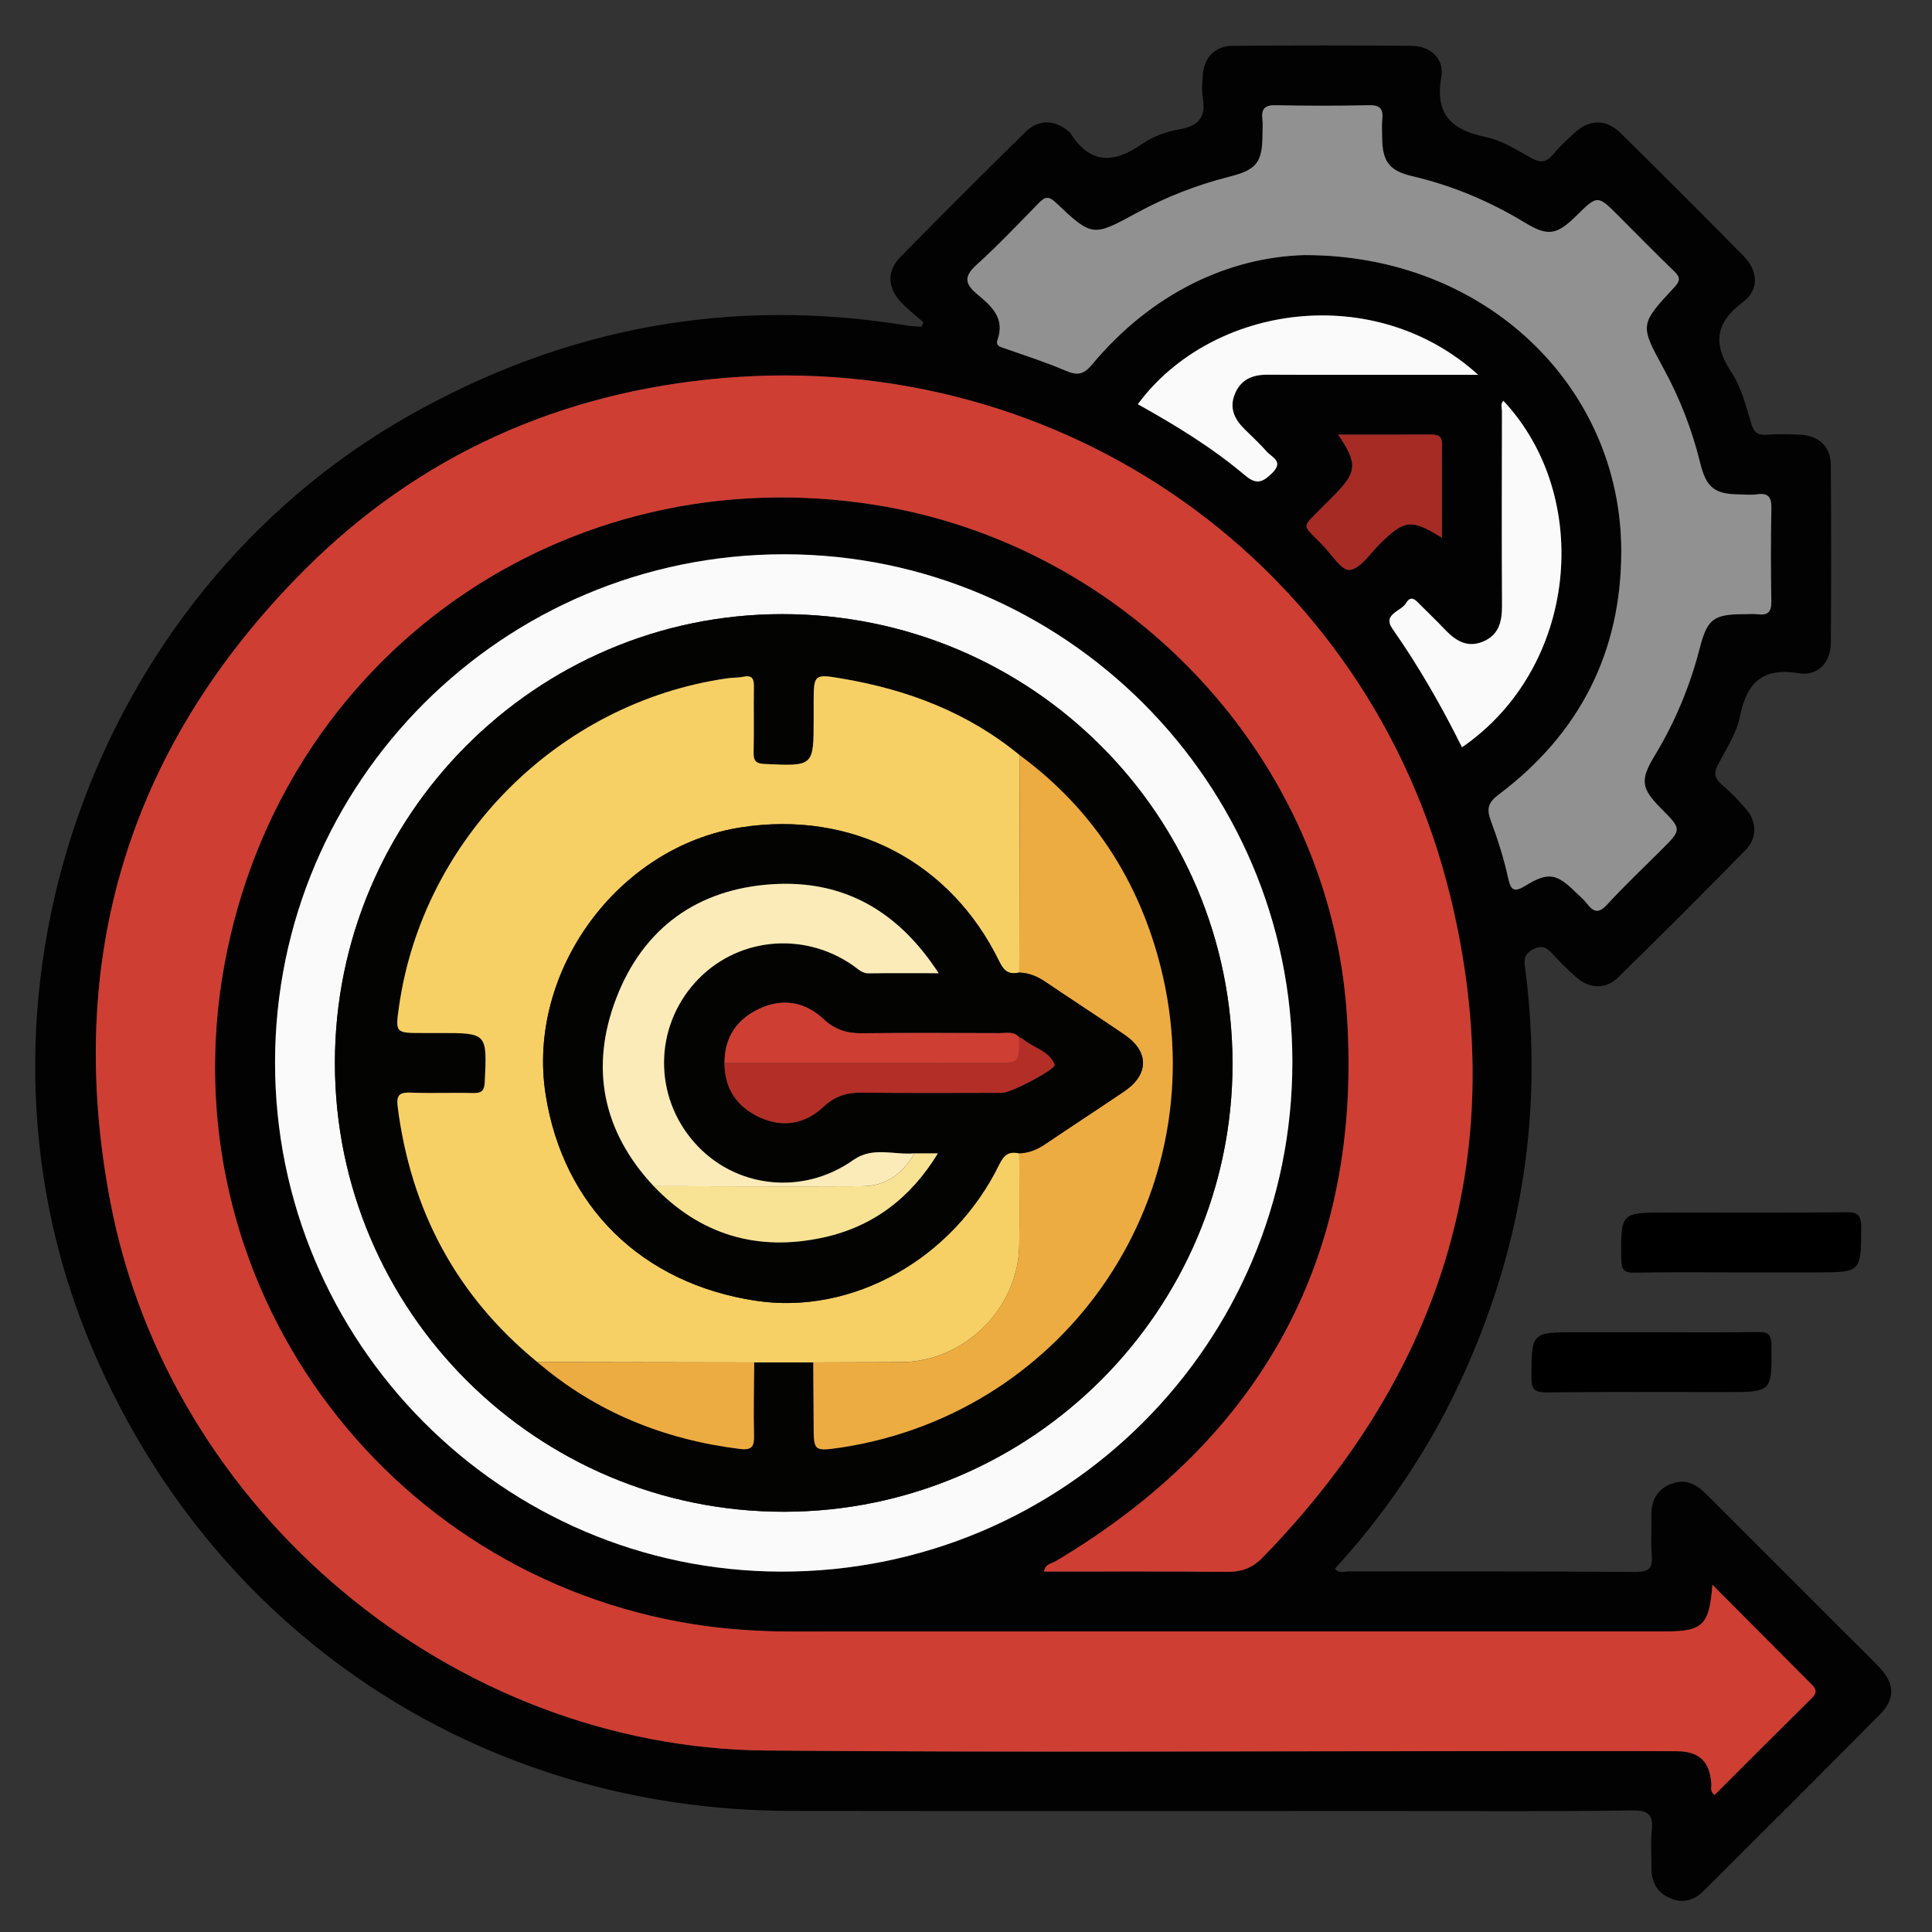 <?xml version="1.0" encoding="UTF-8"?>
<svg xmlns="http://www.w3.org/2000/svg" xmlns:xlink="http://www.w3.org/1999/xlink" version="1.1" id="Layer_1" x="0px" y="0px" width="85px" height="85px" viewBox="0 0 85 85" xml:space="preserve">
<rect x="0" y="0" width="85" height="85" fill="#333333" stroke="none"/>
<g id="Layer_1_1_" display="none">
	<path display="inline" fill="#AB604B" d="M27.595,15.715V32.48H9.906V15.715c0-4.884,3.961-8.845,8.844-8.845   C23.602,6.87,27.595,10.805,27.595,15.715z"></path>
	<path display="inline" fill="#8B4F4F" d="M14.308,8.076c-2.629,1.533-4.401,4.376-4.401,7.639V32.48h4.401V8.076z"></path>
	<path display="inline" fill="#65B9FF" d="M51.619,24.02v6.113H29.776V24.02c0-2.837,2.304-5.142,5.142-5.142h11.566   C49.322,18.878,51.619,21.182,51.619,24.02z"></path>
	<path display="inline" fill="#3E7FFF" d="M34.917,18.876h1.393c-2.836,0-5.139,2.303-5.139,5.14v6.117h-1.394v-6.117   C29.778,21.179,32.081,18.876,34.917,18.876z"></path>
	<rect x="29.778" y="26.945" display="inline" fill="#FFAF93" width="4.372" height="3.188"></rect>
	<rect x="29.778" y="26.945" display="inline" fill="#EE8778" width="1.393" height="3.188"></rect>
	<rect x="47.25" y="27.942" display="inline" fill="#FFAF93" width="4.368" height="3.19"></rect>
	<path display="inline" fill="#F44AAF" d="M33.148,37.414v8.063H4.339v-8.063c0-3.742,3.039-6.781,6.782-6.781h15.256   C30.119,30.633,33.148,33.672,33.148,37.414z"></path>
	<path display="inline" fill="#E2429A" d="M11.12,30.63h1.838c-3.742,0-6.778,3.038-6.778,6.779v8.067H4.341v-8.067   C4.341,33.668,7.379,30.63,11.12,30.63z"></path>
	<rect x="4.34" y="41.271" display="inline" fill="#FFAF93" width="5.767" height="4.206"></rect>
	<rect x="4.34" y="41.271" display="inline" fill="#EE8778" width="1.839" height="4.206"></rect>
	<rect x="27.387" y="41.269" display="inline" fill="#FFAF93" width="5.763" height="4.208"></rect>
	<g display="inline">
		<path fill="#FFAF93" d="M43.545,17.228V19.5c0,2.513-3.059,3.793-4.843,2.008c-0.521-0.515-0.832-1.224-0.832-2.008v-2.272H43.545    z"></path>
		<path fill="#FFAF93" d="M45.906,6.854v6.916c0,2.871-2.327,5.198-5.198,5.198l0,0c-2.871,0-5.199-2.327-5.199-5.198V6.854H45.906z    "></path>
		<path fill="#FFAF93" d="M45.904,6.852v6.916c0,0.164-0.006,0.328-0.023,0.486c-0.018,0.229-0.059,0.451-0.111,0.673    c-0.521,2.319-2.588,4.041-5.059,4.041c-2.872,0-5.2-2.325-5.2-5.2V6.852H45.904z"></path>
		<path fill="#AB604B" d="M47.016,12.657V6.361c0,0,0.104-3.183-4.152-4.082c-4.975-1.052-5.344,1.21-5.344,1.21h-0.588    c-1.414,0-2.56,1.146-2.56,2.56v6.607h1.142v-3.51c0-1.185,0.96-2.145,2.145-2.145l0,0c0.096,0.071,1.065,1.418,3.03,1.418h4.48    c0.406,0,0.735,0.329,0.735,0.735v3.502L47.016,12.657L47.016,12.657z"></path>
		<path fill="#AB604B" d="M35.51,10.02v2.641h-1.142v-2.249C34.685,10.166,35.077,10.02,35.51,10.02z"></path>
		<path fill="#8B4F4F" d="M37.033,3.49H36.93c-1.414,0-2.56,1.146-2.56,2.56v6.607h1.142V9.146c0-0.966,0.643-1.771,1.521-2.04V3.49    L37.033,3.49z"></path>
		<path fill="#FFAF93" d="M47.734,12.433c0,1.02-0.816,1.836-1.836,1.836v-3.663C46.918,10.606,47.734,11.424,47.734,12.433z"></path>
		<path fill="#EE8778" d="M46.389,10.68c-0.156-0.043-0.318-0.074-0.49-0.074v3.663c0.172,0,0.334-0.03,0.49-0.073V10.68z     M39.584,21.489l0.022,0.021c0.415,0.415,0.947,0.703,1.554,0.785c-0.793,0.159-1.765-0.093-2.457-0.785    c-1.177-1.161-0.742-2.514-0.836-3.39c-1.542-1.015-2.354-2.657-2.354-4.352v0.503c-1.736,0-2.509-2.196-1.147-3.271    c0.318-0.251,0.711-0.392,1.147-0.392V9.15c0-0.962,0.629-1.776,1.51-2.05v6.668c0,2.632,1.942,4.777,4.411,5.137    c0.77-0.096,1.488-0.377,2.11-0.777v0.896c-1.051,0.557-2.234,0.764-3.124,0.695C39.481,19.675,38.926,20.822,39.584,21.489z"></path>
		<path fill="#EE8778" d="M41.119,13.069v0.742c0,0.252-0.204,0.456-0.456,0.456s-0.456-0.204-0.456-0.456v-0.742    c0-0.252,0.204-0.456,0.456-0.456C40.917,12.613,41.119,12.82,41.119,13.069z M39.079,15.438c0.163,0.749,0.828,1.309,1.625,1.309    s1.462-0.561,1.624-1.309H39.079z"></path>
		<path fill="#312E4B" d="M39.236,11.243c-0.244-1.121-1.852-1.122-2.096,0H39.236z M44.275,11.243    c-0.244-1.121-1.854-1.122-2.096,0H44.275z"></path>
	</g>
	<g display="inline">
		<path fill="#FFAF93" d="M22.132,27.657v2.702c0,1.867-1.519,3.378-3.371,3.378c-0.94,0-1.776-0.376-2.39-0.989    c-0.619-0.612-0.988-1.455-0.988-2.389v-2.702H22.132z"></path>
		<path fill="#FFAF93" d="M24.938,15.611v7.93c0,0.195-0.006,0.39-0.027,0.578c-0.021,0.271-0.069,0.536-0.133,0.801    c-1.059,4.717-6.949,6.436-10.391,2.994c-1.121-1.121-1.811-2.667-1.811-4.373v-7.93H24.938z"></path>
		<path fill="#FFAF93" d="M27.116,21.954c0,1.212-0.973,2.185-2.185,2.185v-4.357C26.144,19.781,27.116,20.754,27.116,21.954z"></path>
		<path fill="#EE8778" d="M25.515,19.869c-0.187-0.051-0.38-0.088-0.583-0.088v4.357c0.203,0,0.396-0.037,0.583-0.088V19.869z     M17.425,32.727l0.025,0.026c0.489,0.489,1.127,0.838,1.843,0.935c-0.175,0.034-0.349,0.052-0.532,0.052    c-0.943,0-1.782-0.384-2.385-0.986c-0.629-0.62-0.995-1.459-0.995-2.394v-1.642c-1.821-1.199-2.804-3.15-2.804-5.179l0.077,0.607    c-1.214,0-2.27-0.983-2.27-2.197c0-1.135,0.909-2.166,2.192-2.166v-4.175h1.799v7.931c0,3.167,2.337,5.694,5.249,6.113    c0.917-0.113,1.765-0.445,2.507-0.926v1.065c-1.235,0.66-2.644,0.911-3.712,0.829C17.302,30.569,16.639,31.932,17.425,32.727z"></path>
		<path fill="#EE8778" d="M19.246,23.41v0.883c0,0.301-0.242,0.543-0.542,0.543c-0.3,0-0.542-0.242-0.542-0.543V23.41    c0-0.3,0.242-0.542,0.542-0.542C19.007,22.868,19.246,23.114,19.246,23.41z M16.82,26.101c0.449,2.066,3.415,2.068,3.865,0H16.82z    "></path>
		<path fill="#312E4B" d="M17.007,21.444c-0.125-0.574-0.636-1.004-1.246-1.004c-0.612,0-1.122,0.43-1.247,1.004H17.007z M23,21.444    c-0.125-0.574-0.635-1.004-1.246-1.004c-0.611,0-1.121,0.43-1.246,1.004H23z"></path>
		<path fill="#AB604B" d="M25.346,15.129L25.346,15.129c0,2.035-1.65,3.685-3.686,3.685h-6.113c-2.035,0-3.686-1.649-3.686-3.685    l0,0"></path>
		<path fill="#8B4F4F" d="M14.287,15.129h-2.426c0,1.59,1.014,2.934,2.426,3.449V15.129z"></path>
	</g>
</g>
<g id="Layer_2" display="none">
	<path display="inline" fill="#E83D62" d="M82.23,70.102v12.896H48.127V70.102c0-4.433,3.598-8.025,8.027-8.025h18.061   C78.646,62.072,82.23,65.669,82.23,70.102L82.23,70.102z"></path>
	<path display="inline" fill="#CE2955" d="M56.152,62.07h2.177c-4.433,0.002-8.022,3.594-8.026,8.021v12.902H48.13v-12.9   C48.131,65.664,51.723,62.072,56.152,62.07L56.152,62.07z"></path>
	<path display="inline" fill="#FFAF93" d="M48.13,74.667h6.825v8.33H48.13V74.667z"></path>
	<path display="inline" fill="#FFAF93" d="M73.701,72.107h5.682v6.938h-5.682V72.107z M68.881,59.473v2.955   c0,3.271-3.979,4.934-6.299,2.612c-0.695-0.688-1.086-1.632-1.08-2.612v-2.955H68.881z"></path>
	<path display="inline" fill="#FFAF93" d="M73.313,43.298v10.798c0.049,4.483-3.545,8.157-8.024,8.206   c-4.479,0.052-8.157-3.544-8.206-8.026c-0.001-0.06-0.001-0.116,0-0.18V43.299L73.313,43.298L73.313,43.298z"></path>
	<path display="inline" fill="#FFAF93" d="M73.309,43.294v10.799c0,0.255-0.011,0.511-0.037,0.759   c-0.026,0.354-0.088,0.707-0.174,1.051c-0.832,3.691-4.113,6.313-7.896,6.313c-4.481,0.001-8.116-3.632-8.119-8.111   c0,0,0-0.002,0-0.006V43.297L73.309,43.294L73.309,43.294z"></path>
	<path display="inline" fill="#AB604B" d="M75.041,52.359v-9.833c0,0,0.163-4.969-6.48-6.374c-7.768-1.643-8.347,1.89-8.347,1.89   h-0.917c-2.208,0-3.997,1.791-3.997,3.997v10.314h1.783v-5.479c0-1.853,1.499-3.351,3.349-3.351   c0.104,0.074,1.699,2.217,4.729,2.217h6.995c0.635,0,1.148,0.514,1.148,1.146v5.47h1.733L75.041,52.359L75.041,52.359z"></path>
	<path display="inline" fill="#AB604B" d="M57.079,48.24v4.123h-1.782v-3.51C55.807,48.455,56.436,48.239,57.079,48.24z"></path>
	<path display="inline" fill="#8B4F4F" d="M59.457,38.045h-0.16c-2.207,0-3.997,1.79-3.997,3.997v10.317h1.783v-5.482   c0-1.508,1.003-2.766,2.374-3.186V38.045z"></path>
	<path display="inline" fill="#FFAF93" d="M76.166,52.009c0.006,1.578-1.27,2.863-2.848,2.868c-0.006,0-0.012,0-0.021,0v-5.719   c1.576-0.008,2.86,1.266,2.866,2.842C76.166,52.003,76.166,52.006,76.166,52.009z"></path>
	<path display="inline" fill="#EE8778" d="M74.063,49.271c-0.246-0.071-0.504-0.111-0.764-0.113v5.719   c0.266,0,0.52-0.047,0.764-0.115V49.271z M63.441,66.146l0.033,0.035c0.648,0.666,1.506,1.096,2.428,1.226   c-1.238,0.25-2.758-0.146-3.836-1.226c-0.842-0.828-1.313-1.966-1.31-3.146v-2.146c-2.301-1.496-3.684-4.056-3.676-6.798v0.785   c-1.586,0.004-2.873-1.276-2.878-2.86c0-0.008,0-0.012,0-0.017c0-0.899,0.427-1.71,1.086-2.229c0.512-0.4,1.145-0.619,1.792-0.61   v-2.276c0-1.503,0.979-2.771,2.354-3.199v10.412c0,4.103,3.023,7.459,6.892,8.021c1.175-0.152,2.3-0.567,3.293-1.212V62.3   c-1.642,0.87-3.483,1.193-4.877,1.087c-1.47-0.068-2.335,1.721-1.308,2.764v-0.004H63.441L63.441,66.146z"></path>
	<path display="inline" fill="#EE8778" d="M65.838,53.003v1.158c0,0.396-0.32,0.713-0.714,0.713s-0.712-0.317-0.712-0.713v-1.158   c0-0.394,0.318-0.713,0.712-0.713S65.838,52.609,65.838,53.003z M62.65,56.701c0.31,1.4,1.695,2.287,3.096,1.979   c0.988-0.218,1.762-0.99,1.979-1.979H62.65z"></path>
	<path display="inline" fill="#312E4B" d="M62.896,50.148c-0.199-0.901-1.098-1.478-1.998-1.274   c-0.637,0.142-1.135,0.638-1.275,1.274H62.896z M70.764,50.148c-0.199-0.901-1.093-1.478-1.996-1.274   c-0.638,0.142-1.135,0.638-1.271,1.274H70.764z"></path>
</g>
<path fill-rule="evenodd" clip-rule="evenodd" fill="#030202" d="M40.631,14.185c-0.325-0.288-0.672-0.555-0.97-0.868  c-0.63-0.662-0.655-1.397-0.026-2.035c1.809-1.836,3.632-3.658,5.469-5.466c0.587-0.577,1.291-0.559,1.914-0.035  c0.021,0.018,0.048,0.032,0.061,0.055c0.859,1.376,1.898,1.385,3.155,0.505c0.479-0.335,1.09-0.556,1.671-0.656  c0.849-0.146,1.153-0.547,1.014-1.378c-0.053-0.32-0.023-0.658-0.002-0.985c0.05-0.782,0.524-1.298,1.306-1.305  c2.632-0.022,5.265-0.023,7.896,0c0.812,0.007,1.431,0.568,1.292,1.37c-0.286,1.652,0.448,2.328,1.951,2.64  c0.701,0.146,1.36,0.563,2.002,0.923c0.416,0.232,0.679,0.195,0.977-0.167c0.277-0.336,0.605-0.636,0.927-0.933  c0.663-0.611,1.393-0.626,2.038,0.01c1.814,1.79,3.62,3.592,5.409,5.409c0.632,0.643,0.689,1.481-0.025,2.015  c-1.246,0.932-1.334,1.859-0.501,3.117c0.427,0.644,0.62,1.454,0.851,2.21c0.117,0.383,0.262,0.544,0.67,0.516  c0.492-0.035,0.987-0.024,1.479-0.003c0.828,0.035,1.354,0.518,1.358,1.336c0.021,2.606,0.021,5.211,0.003,7.816  c-0.008,0.861-0.557,1.481-1.405,1.343c-1.602-0.261-2.292,0.41-2.596,1.901c-0.148,0.729-0.582,1.412-0.946,2.082  c-0.211,0.386-0.186,0.625,0.146,0.91c0.374,0.319,0.718,0.679,1.042,1.05c0.509,0.582,0.536,1.297-0.005,1.849  c-1.843,1.879-3.706,3.74-5.586,5.583c-0.553,0.542-1.263,0.517-1.848,0.005c-0.37-0.324-0.719-0.677-1.054-1.038  c-0.245-0.266-0.445-0.399-0.838-0.201c-0.388,0.194-0.411,0.434-0.365,0.79c0.866,6.598-0.224,12.867-3.137,18.836  c-0.685,1.406-1.48,2.746-2.363,4.033c-0.867,1.266-1.824,2.461-2.863,3.596c0.183,0.232,0.419,0.121,0.616,0.121  c4.196,0.008,8.392-0.01,12.588,0.025c0.652,0.006,0.784-0.199,0.733-0.779c-0.05-0.545,0.001-1.096-0.014-1.645  c-0.02-0.668,0.205-1.184,0.853-1.445c0.622-0.256,1.111-0.006,1.55,0.434c2.035,2.037,4.071,4.072,6.107,6.107  c0.505,0.506,1.019,1,1.51,1.516c0.692,0.727,0.72,1.387,0.028,2.088c-2.566,2.59-5.15,5.164-7.734,7.74  c-0.419,0.416-0.919,0.59-1.498,0.334c-0.566-0.25-0.815-0.701-0.813-1.307c0.002-0.549-0.044-1.102,0.012-1.645  c0.07-0.682-0.096-0.918-0.859-0.908c-3.481,0.053-6.965,0.025-10.448,0.025c-8.856,0-17.716,0.008-26.573-0.004  c-13.804-0.016-25.636-7.953-30.88-20.703c-6.135-14.91,0.066-32.774,14.128-40.707c6.83-3.853,14.106-5.209,21.859-3.941  c0.212,0.035,0.429,0.037,0.645,0.055C40.57,14.313,40.601,14.249,40.631,14.185z M75.338,69.723  c-0.125,1.77-0.433,2.055-2.038,2.055c-12.834,0-25.667-0.002-38.502,0.004c-1.428,0-2.845-0.096-4.257-0.316  C16.849,69.313,7.333,56.355,9.871,42.456c2.496-13.668,15.043-22.425,28.673-20.236c11.124,1.786,19.957,11.148,20.714,22.413  c0.71,10.564-3.682,18.625-12.814,24.057c-0.179,0.105-0.473,0.121-0.505,0.453c2.693,0,5.354-0.018,8.013,0.014  c0.648,0.008,1.135-0.156,1.596-0.629c8.005-8.225,10.981-17.979,8.251-29.126c-3.574-14.592-17.011-24.024-31.94-22.771  c-7.179,0.603-13.442,3.4-18.509,8.493C5.67,32.845,2.806,42.174,4.86,52.902C7.461,66.49,19.886,76.9,33.708,77.016  c11.052,0.092,22.104,0.023,33.154,0.025c2.303,0.002,4.607-0.006,6.911,0.006c0.994,0.004,1.453,0.459,1.52,1.438  c0.011,0.146-0.077,0.322,0.141,0.486c1.428-1.426,2.854-2.857,4.29-4.275c0.249-0.248,0.161-0.408-0.043-0.611  C78.271,72.672,76.862,71.256,75.338,69.723z M34.504,24.386c-12.366,0-22.395,10.005-22.403,22.353  c-0.008,12.32,9.995,22.385,22.267,22.406c12.439,0.021,22.502-10.02,22.491-22.441C56.85,34.412,46.807,24.386,34.504,24.386z   M57.382,11.223c8-0.018,13.937,5.819,13.948,13.004c0.007,4.461-1.831,8.054-5.395,10.731c-0.469,0.354-0.535,0.627-0.345,1.142  c0.303,0.82,0.573,1.659,0.759,2.512c0.13,0.597,0.286,0.646,0.793,0.336c0.973-0.594,1.35-0.516,2.166,0.289  c0.178,0.173,0.371,0.332,0.521,0.526c0.296,0.384,0.521,0.421,0.884,0.025c0.759-0.827,1.578-1.599,2.374-2.394  c0.904-0.905,0.904-0.905,0.018-1.799c-0.914-0.919-0.962-1.271-0.299-2.366c0.886-1.462,1.535-3.024,1.964-4.677  c0.343-1.328,0.602-1.533,1.992-1.534c0.191,0,0.386-0.021,0.574,0.004c0.473,0.063,0.605-0.135,0.595-0.598  c-0.026-1.343-0.028-2.688,0.002-4.03c0.012-0.49-0.105-0.722-0.631-0.647c-0.243,0.035-0.493,0.007-0.74,0.005  c-1.134-0.006-1.494-0.291-1.768-1.408c-0.354-1.443-0.888-2.816-1.599-4.121c-1.054-1.932-1.061-1.944,0.467-3.587  c0.278-0.299,0.26-0.447-0.015-0.71c-0.828-0.798-1.635-1.622-2.448-2.437c-0.915-0.916-0.915-0.916-1.857,0.014  c-0.853,0.84-1.25,0.9-2.236,0.302c-1.557-0.944-3.21-1.643-4.986-2.058c-0.996-0.232-1.301-0.647-1.312-1.683  c-0.001-0.274-0.022-0.551,0.006-0.822c0.046-0.449-0.097-0.625-0.581-0.614c-1.371,0.03-2.741,0.03-4.112,0  c-0.482-0.011-0.631,0.165-0.581,0.613c0.025,0.216,0.006,0.438,0.006,0.657c-0.004,1.257-0.258,1.573-1.473,1.88  c-1.414,0.357-2.761,0.881-4.043,1.579c-1.956,1.066-1.974,1.074-3.587-0.451c-0.353-0.333-0.509-0.21-0.77,0.056  c-0.88,0.901-1.749,1.819-2.683,2.665c-0.54,0.49-0.6,0.81-0.01,1.303c0.599,0.502,1.254,1.039,0.911,2.01  c-0.109,0.306,0.174,0.333,0.379,0.407c0.876,0.312,1.765,0.594,2.618,0.961c0.507,0.219,0.785,0.175,1.163-0.278  C50.677,12.881,54.078,11.315,57.382,11.223z M66.143,17.633c-0.141,0.136-0.063,0.308-0.063,0.457  c-0.006,2.852-0.014,5.704,0.003,8.555c0.002,0.716-0.144,1.315-0.875,1.598c-0.706,0.272-1.205-0.089-1.664-0.573  c-0.34-0.358-0.697-0.699-1.046-1.049c-0.193-0.194-0.411-0.475-0.637-0.087c-0.215,0.37-1.053,0.48-0.597,1.131  c1.157,1.656,2.158,3.4,3.058,5.213C69.425,29.367,70.107,21.869,66.143,17.633z M50.059,17.784c1.654,0.92,3.267,1.904,4.709,3.124  c0.5,0.421,0.766,0.329,1.193-0.087c0.535-0.523,0.007-0.689-0.226-0.949c-0.31-0.348-0.65-0.667-0.983-0.993  c-0.442-0.436-0.679-0.931-0.422-1.55c0.266-0.646,0.785-0.848,1.45-0.844c2.246,0.012,4.492,0.004,6.739,0.004  c0.805,0,1.61,0,2.511,0C60.488,12.365,53.321,13.37,50.059,17.784z M58.872,19.122c0.878,1.286,0.838,1.65-0.209,2.702  c-0.154,0.155-0.311,0.308-0.464,0.465c-0.952,0.975-0.947,0.732-0.029,1.672c0.4,0.408,0.858,1.158,1.212,1.114  c0.479-0.06,0.894-0.721,1.318-1.141c1.09-1.077,1.391-1.119,2.738-0.278c0-1.404-0.009-2.76,0.005-4.116  c0.003-0.404-0.233-0.422-0.533-0.421C61.598,19.125,60.283,19.122,58.872,19.122z"></path>
<path fill-rule="evenodd" clip-rule="evenodd" d="M76.599,55.98c-1.563,0-3.125-0.018-4.687,0.012  c-0.476,0.008-0.578-0.141-0.583-0.596c-0.022-2.049-0.037-2.049,1.994-2.049c2.633,0,5.264,0.016,7.896-0.014  c0.549-0.008,0.668,0.154,0.666,0.68c-0.011,1.967,0.008,1.967-1.996,1.967C78.793,55.98,77.695,55.98,76.599,55.98z"></path>
<path fill-rule="evenodd" clip-rule="evenodd" d="M72.739,58.613c1.535,0,3.07,0.018,4.604-0.01c0.463-0.01,0.586,0.119,0.591,0.586  c0.024,2.057,0.04,2.057-1.987,2.057c-2.633,0-5.264-0.016-7.896,0.014c-0.534,0.006-0.679-0.133-0.675-0.67  c0.012-1.977-0.01-1.977,1.99-1.977C70.491,58.613,71.615,58.613,72.739,58.613z"></path>
<path fill-rule="evenodd" clip-rule="evenodd" fill="#CF3E33" d="M75.338,69.723c1.524,1.533,2.933,2.949,4.343,4.361  c0.204,0.203,0.292,0.363,0.043,0.611c-1.436,1.418-2.862,2.85-4.29,4.275c-0.218-0.164-0.13-0.34-0.141-0.486  c-0.066-0.979-0.525-1.434-1.52-1.438c-2.304-0.012-4.608-0.004-6.911-0.006c-11.051-0.002-22.103,0.066-33.154-0.025  C19.886,76.9,7.461,66.49,4.86,52.902c-2.054-10.728,0.81-20.058,8.489-27.779c5.066-5.093,11.33-7.891,18.509-8.493  c14.929-1.253,28.366,8.179,31.94,22.771c2.73,11.148-0.246,20.902-8.251,29.126C55.086,69,54.6,69.164,53.951,69.156  c-2.659-0.031-5.319-0.014-8.013-0.014c0.032-0.332,0.326-0.348,0.505-0.453c9.133-5.432,13.524-13.492,12.814-24.057  c-0.757-11.265-9.59-20.627-20.714-22.413c-13.63-2.189-26.177,6.568-28.673,20.236c-2.538,13.899,6.978,26.856,20.67,29.009  c1.412,0.221,2.829,0.316,4.257,0.316c12.835-0.006,25.668-0.004,38.502-0.004C74.905,71.777,75.213,71.492,75.338,69.723z"></path>
<path fill-rule="evenodd" clip-rule="evenodd" fill="#FAFAFA" d="M34.504,24.386c12.302,0,22.345,10.026,22.355,22.317  c0.011,12.422-10.052,22.463-22.491,22.441c-12.272-0.021-22.275-10.086-22.267-22.406C12.11,34.391,22.138,24.385,34.504,24.386z   M14.734,46.773c0.007,10.904,8.871,19.752,19.774,19.738c10.866-0.016,19.721-8.865,19.718-19.711  c-0.002-10.947-8.861-19.787-19.821-19.781C23.571,27.024,14.729,35.904,14.734,46.773z"></path>
<path fill-rule="evenodd" clip-rule="evenodd" fill="#919191" d="M57.382,11.223c-3.304,0.092-6.705,1.658-9.331,4.809  c-0.378,0.454-0.656,0.497-1.163,0.278c-0.854-0.367-1.742-0.65-2.618-0.961c-0.205-0.074-0.488-0.101-0.379-0.407  c0.343-0.971-0.313-1.508-0.911-2.01c-0.59-0.493-0.53-0.813,0.01-1.303c0.934-0.846,1.803-1.764,2.683-2.665  c0.261-0.266,0.417-0.388,0.77-0.056c1.613,1.525,1.631,1.517,3.587,0.451c1.282-0.697,2.629-1.222,4.043-1.579  c1.215-0.307,1.469-0.623,1.473-1.88c0-0.219,0.02-0.441-0.006-0.657c-0.05-0.449,0.099-0.624,0.581-0.613  c1.371,0.03,2.741,0.03,4.112,0c0.484-0.011,0.627,0.165,0.581,0.614c-0.028,0.271-0.007,0.547-0.006,0.822  c0.011,1.036,0.315,1.451,1.312,1.683c1.776,0.415,3.43,1.113,4.986,2.058c0.986,0.598,1.384,0.538,2.236-0.302  c0.942-0.93,0.942-0.93,1.857-0.014c0.813,0.815,1.62,1.639,2.448,2.437c0.274,0.264,0.293,0.411,0.015,0.71  c-1.527,1.643-1.521,1.655-0.467,3.587c0.711,1.305,1.244,2.678,1.599,4.121c0.273,1.117,0.634,1.401,1.768,1.408  c0.247,0.002,0.497,0.029,0.74-0.005c0.525-0.075,0.643,0.157,0.631,0.647c-0.03,1.342-0.028,2.687-0.002,4.03  c0.011,0.462-0.122,0.661-0.595,0.598c-0.188-0.025-0.383-0.004-0.574-0.004c-1.391,0.001-1.649,0.206-1.992,1.534  c-0.429,1.652-1.078,3.215-1.964,4.677c-0.663,1.095-0.615,1.447,0.299,2.366c0.887,0.894,0.887,0.894-0.018,1.799  c-0.796,0.795-1.615,1.567-2.374,2.394c-0.362,0.396-0.588,0.359-0.884-0.025c-0.149-0.194-0.343-0.353-0.521-0.526  c-0.816-0.804-1.193-0.883-2.166-0.289c-0.507,0.31-0.663,0.261-0.793-0.336c-0.186-0.853-0.456-1.692-0.759-2.512  c-0.19-0.514-0.124-0.788,0.345-1.142c3.563-2.678,5.401-6.271,5.395-10.731C71.318,17.042,65.382,11.205,57.382,11.223z"></path>
<path fill-rule="evenodd" clip-rule="evenodd" fill="#FAFAFA" d="M66.143,17.633c3.965,4.235,3.282,11.734-1.821,15.245  c-0.899-1.813-1.9-3.557-3.058-5.213c-0.456-0.651,0.382-0.761,0.597-1.131c0.226-0.388,0.443-0.106,0.637,0.087  c0.349,0.35,0.706,0.69,1.046,1.049c0.459,0.483,0.958,0.845,1.664,0.573c0.731-0.283,0.877-0.882,0.875-1.598  c-0.017-2.852-0.009-5.703-0.003-8.555C66.079,17.941,66.002,17.77,66.143,17.633z"></path>
<path fill-rule="evenodd" clip-rule="evenodd" fill="#FAFAFA" d="M50.059,17.784c3.263-4.414,10.43-5.418,14.972-1.295  c-0.9,0-1.706,0-2.511,0c-2.247,0-4.493,0.007-6.739-0.004c-0.665-0.004-1.185,0.198-1.45,0.844c-0.257,0.62-0.021,1.114,0.422,1.55  c0.333,0.327,0.674,0.646,0.983,0.993c0.232,0.26,0.761,0.426,0.226,0.949c-0.428,0.416-0.693,0.508-1.193,0.087  C53.325,19.688,51.713,18.704,50.059,17.784z"></path>
<path fill-rule="evenodd" clip-rule="evenodd" fill="#A62B25" d="M58.872,19.122c1.411,0,2.726,0.002,4.038-0.002  c0.3-0.001,0.536,0.017,0.533,0.421c-0.014,1.355-0.005,2.711-0.005,4.116c-1.348-0.841-1.648-0.799-2.738,0.278  c-0.425,0.42-0.839,1.081-1.318,1.141c-0.354,0.043-0.812-0.706-1.212-1.114c-0.918-0.94-0.923-0.697,0.029-1.672  c0.153-0.157,0.31-0.31,0.464-0.465C59.71,20.772,59.75,20.408,58.872,19.122z"></path>
<path fill-rule="evenodd" clip-rule="evenodd" fill="#030302" d="M14.734,46.773c-0.006-10.869,8.836-19.749,19.671-19.754  c10.959-0.005,19.819,8.834,19.821,19.781c0.003,10.846-8.852,19.695-19.718,19.711C23.605,66.525,14.741,57.678,14.734,46.773z   M44.867,33.229c-2.277-1.879-4.935-2.885-7.812-3.373c-1.255-0.213-1.257-0.198-1.257,1.105c0,0.219,0,0.439,0,0.658  c0,2.105,0,2.092-2.144,1.994c-0.401-0.019-0.508-0.136-0.499-0.52c0.023-0.959-0.002-1.919,0.013-2.879  c0.005-0.335-0.061-0.521-0.451-0.441c-0.241,0.048-0.493,0.037-0.737,0.072c-7.394,1.069-13.369,7.047-14.423,14.43  c-0.167,1.173-0.167,1.173,1.04,1.173c0.247,0,0.493,0,0.741,0c2.104,0,2.091-0.001,1.991,2.146C21.31,48,21.186,48.1,20.806,48.09  c-0.904-0.023-1.81,0.02-2.714-0.018c-0.492-0.02-0.665,0.078-0.594,0.625c0.583,4.549,2.581,8.314,6.143,11.227  c2.571,2.201,5.565,3.406,8.906,3.822c0.545,0.068,0.641-0.113,0.627-0.602c-0.027-1.068,0.002-2.137,0.009-3.203  c0.866,0,1.731,0,2.597,0c0.006,0.902,0.015,1.807,0.018,2.711c0.002,1.203,0,1.203,1.187,1.035  c0.027-0.004,0.054-0.008,0.082-0.012c9.997-1.566,16.456-11.238,14.014-21.065C50.126,38.771,48.082,35.599,44.867,33.229z"></path>
<path fill-rule="evenodd" clip-rule="evenodd" fill="#F7D065" d="M23.64,59.924c-3.562-2.912-5.56-6.678-6.143-11.227  c-0.07-0.547,0.103-0.645,0.594-0.625c0.904,0.037,1.81-0.006,2.714,0.018c0.38,0.01,0.504-0.09,0.524-0.496  c0.1-2.146,0.113-2.146-1.991-2.146c-0.248,0-0.494,0-0.741,0c-1.207,0-1.207,0-1.04-1.173c1.055-7.383,7.029-13.361,14.423-14.43  c0.244-0.035,0.496-0.024,0.737-0.072c0.39-0.08,0.456,0.106,0.451,0.441c-0.015,0.96,0.01,1.92-0.013,2.879  c-0.009,0.384,0.097,0.501,0.499,0.52c2.144,0.098,2.144,0.111,2.144-1.994c0-0.219,0-0.439,0-0.658  c0-1.304,0.002-1.318,1.257-1.105c2.877,0.488,5.535,1.494,7.812,3.373c-0.008,3.187-0.016,6.373-0.023,9.56  c-0.43,0.096-0.66-0.036-0.873-0.474c-2.149-4.42-6.497-6.667-11.365-5.915c-5.416,0.837-9.448,6.348-8.6,11.756  c0.771,4.922,4.231,8.314,9.247,9.072c4.248,0.641,8.679-1.83,10.717-6.014c0.213-0.436,0.444-0.568,0.874-0.473  c0.001,1.34,0.016,2.682,0,4.023c-0.031,2.795-2.42,5.154-5.205,5.164c-1.287,0.004-2.573,0.008-3.859,0.012  c-0.866,0-1.731,0-2.597,0C30.001,59.936,26.821,59.93,23.64,59.924z"></path>
<path fill-rule="evenodd" clip-rule="evenodd" fill="#EDAC41" d="M44.844,42.789c0.008-3.187,0.016-6.374,0.023-9.56  c3.215,2.37,5.259,5.542,6.213,9.382c2.441,9.827-4.018,19.499-14.014,21.065c-0.027,0.004-0.054,0.008-0.082,0.012  c-1.187,0.168-1.185,0.168-1.187-1.035c-0.003-0.904-0.012-1.809-0.018-2.711c1.287-0.004,2.573-0.008,3.859-0.012  c2.785-0.01,5.174-2.369,5.205-5.164c0.016-1.342,0.001-2.684,0-4.023c0.423-0.016,0.792-0.168,1.143-0.404  c1.154-0.781,2.325-1.541,3.479-2.324c1.097-0.748,1.097-1.75,0-2.496c-1.153-0.785-2.324-1.545-3.48-2.326  C45.636,42.955,45.267,42.802,44.844,42.789z"></path>
<path fill-rule="evenodd" clip-rule="evenodd" fill="#EDAC41" d="M23.64,59.924c3.181,0.006,6.361,0.012,9.542,0.018  c-0.006,1.066-0.036,2.135-0.009,3.203c0.014,0.488-0.083,0.67-0.627,0.602C29.205,63.33,26.211,62.125,23.64,59.924z"></path>
<path fill-rule="evenodd" clip-rule="evenodd" fill="#030302" d="M44.844,42.789c0.423,0.013,0.792,0.166,1.141,0.402  c1.156,0.781,2.327,1.541,3.48,2.326c1.097,0.746,1.097,1.748,0,2.496c-1.153,0.783-2.324,1.543-3.479,2.324  c-0.351,0.236-0.72,0.389-1.143,0.404c-0.43-0.096-0.661,0.037-0.874,0.473c-2.038,4.184-6.469,6.654-10.717,6.014  c-5.015-0.758-8.476-4.15-9.247-9.072c-0.848-5.408,3.184-10.919,8.6-11.756c4.868-0.752,9.215,1.495,11.365,5.915  C44.184,42.753,44.414,42.885,44.844,42.789z M44.842,45.637c-0.234-0.271-0.554-0.184-0.844-0.184  c-2.022-0.006-4.044-0.02-6.065,0.006c-0.665,0.008-1.197-0.152-1.7-0.623c-0.807-0.758-1.791-0.933-2.808-0.465  c-0.999,0.458-1.551,1.256-1.55,2.389c-0.007,1.137,0.55,1.936,1.547,2.398c1.018,0.473,2.004,0.295,2.812-0.467  c0.504-0.475,1.039-0.629,1.705-0.619c2.052,0.023,4.105,0.01,6.157,0.008c0.399,0,2.382-1.055,2.308-1.24  c-0.247-0.617-0.954-0.734-1.413-1.137C44.951,45.669,44.893,45.659,44.842,45.637z M28.76,52.186  c2.058,2.154,4.578,2.885,7.448,2.262c2.178-0.471,3.848-1.723,5.055-3.705c-0.433,0-0.732,0-1.03,0  c-0.899,0.082-1.834-0.314-2.694,0.297c-2.234,1.58-5.219,1.238-6.991-0.775c-1.79-2.031-1.774-5.03,0.035-7.039  c1.772-1.969,4.724-2.289,6.937-0.756c0.219,0.152,0.399,0.359,0.714,0.354c0.974-0.017,1.948-0.006,3.063-0.006  c-1.785-2.746-4.186-4.107-7.3-3.916c-3.3,0.204-5.696,1.927-6.882,5.014C25.949,46.949,26.5,49.77,28.76,52.186z"></path>
<path fill-rule="evenodd" clip-rule="evenodd" fill="#FBEBB8" d="M28.76,52.186c-2.26-2.416-2.811-5.236-1.646-8.271  c1.186-3.087,3.582-4.811,6.882-5.014c3.114-0.191,5.516,1.17,7.3,3.916c-1.115,0-2.089-0.01-3.063,0.006  c-0.315,0.005-0.495-0.202-0.714-0.354c-2.212-1.533-5.164-1.212-6.937,0.756c-1.81,2.009-1.825,5.008-0.035,7.039  c1.772,2.014,4.756,2.355,6.991,0.775c0.86-0.611,1.795-0.215,2.694-0.297c-0.509,0.891-1.253,1.443-2.296,1.447  C34.877,52.205,31.819,52.189,28.76,52.186z"></path>
<path fill-rule="evenodd" clip-rule="evenodd" fill="#B22E27" d="M44.842,45.637c0.051,0.022,0.109,0.032,0.148,0.066  c0.459,0.402,1.166,0.52,1.413,1.137c0.074,0.186-1.908,1.24-2.308,1.24c-2.052,0.002-4.105,0.016-6.157-0.008  c-0.666-0.01-1.2,0.145-1.705,0.619c-0.807,0.762-1.793,0.939-2.812,0.467c-0.997-0.463-1.554-1.262-1.547-2.398  c3.965,0.002,7.93,0.004,11.896,0.006C44.853,46.766,44.853,46.766,44.842,45.637z"></path>
<path fill-rule="evenodd" clip-rule="evenodd" fill="#F8E395" d="M28.76,52.186c3.059,0.004,6.117,0.02,9.177,0.004  c1.043-0.004,1.788-0.557,2.296-1.447c0.298,0,0.598,0,1.03,0c-1.208,1.982-2.877,3.234-5.055,3.705  C33.338,55.07,30.818,54.34,28.76,52.186z"></path>
<path fill-rule="evenodd" clip-rule="evenodd" fill="#CF3E33" d="M44.842,45.637c0.011,1.129,0.011,1.129-1.07,1.129  c-3.966-0.002-7.931-0.004-11.896-0.006c-0.001-1.133,0.551-1.931,1.55-2.389c1.018-0.468,2.001-0.293,2.808,0.465  c0.502,0.471,1.035,0.631,1.7,0.623c2.021-0.025,4.042-0.012,6.065-0.006C44.288,45.453,44.607,45.366,44.842,45.637z"></path>
</svg>
